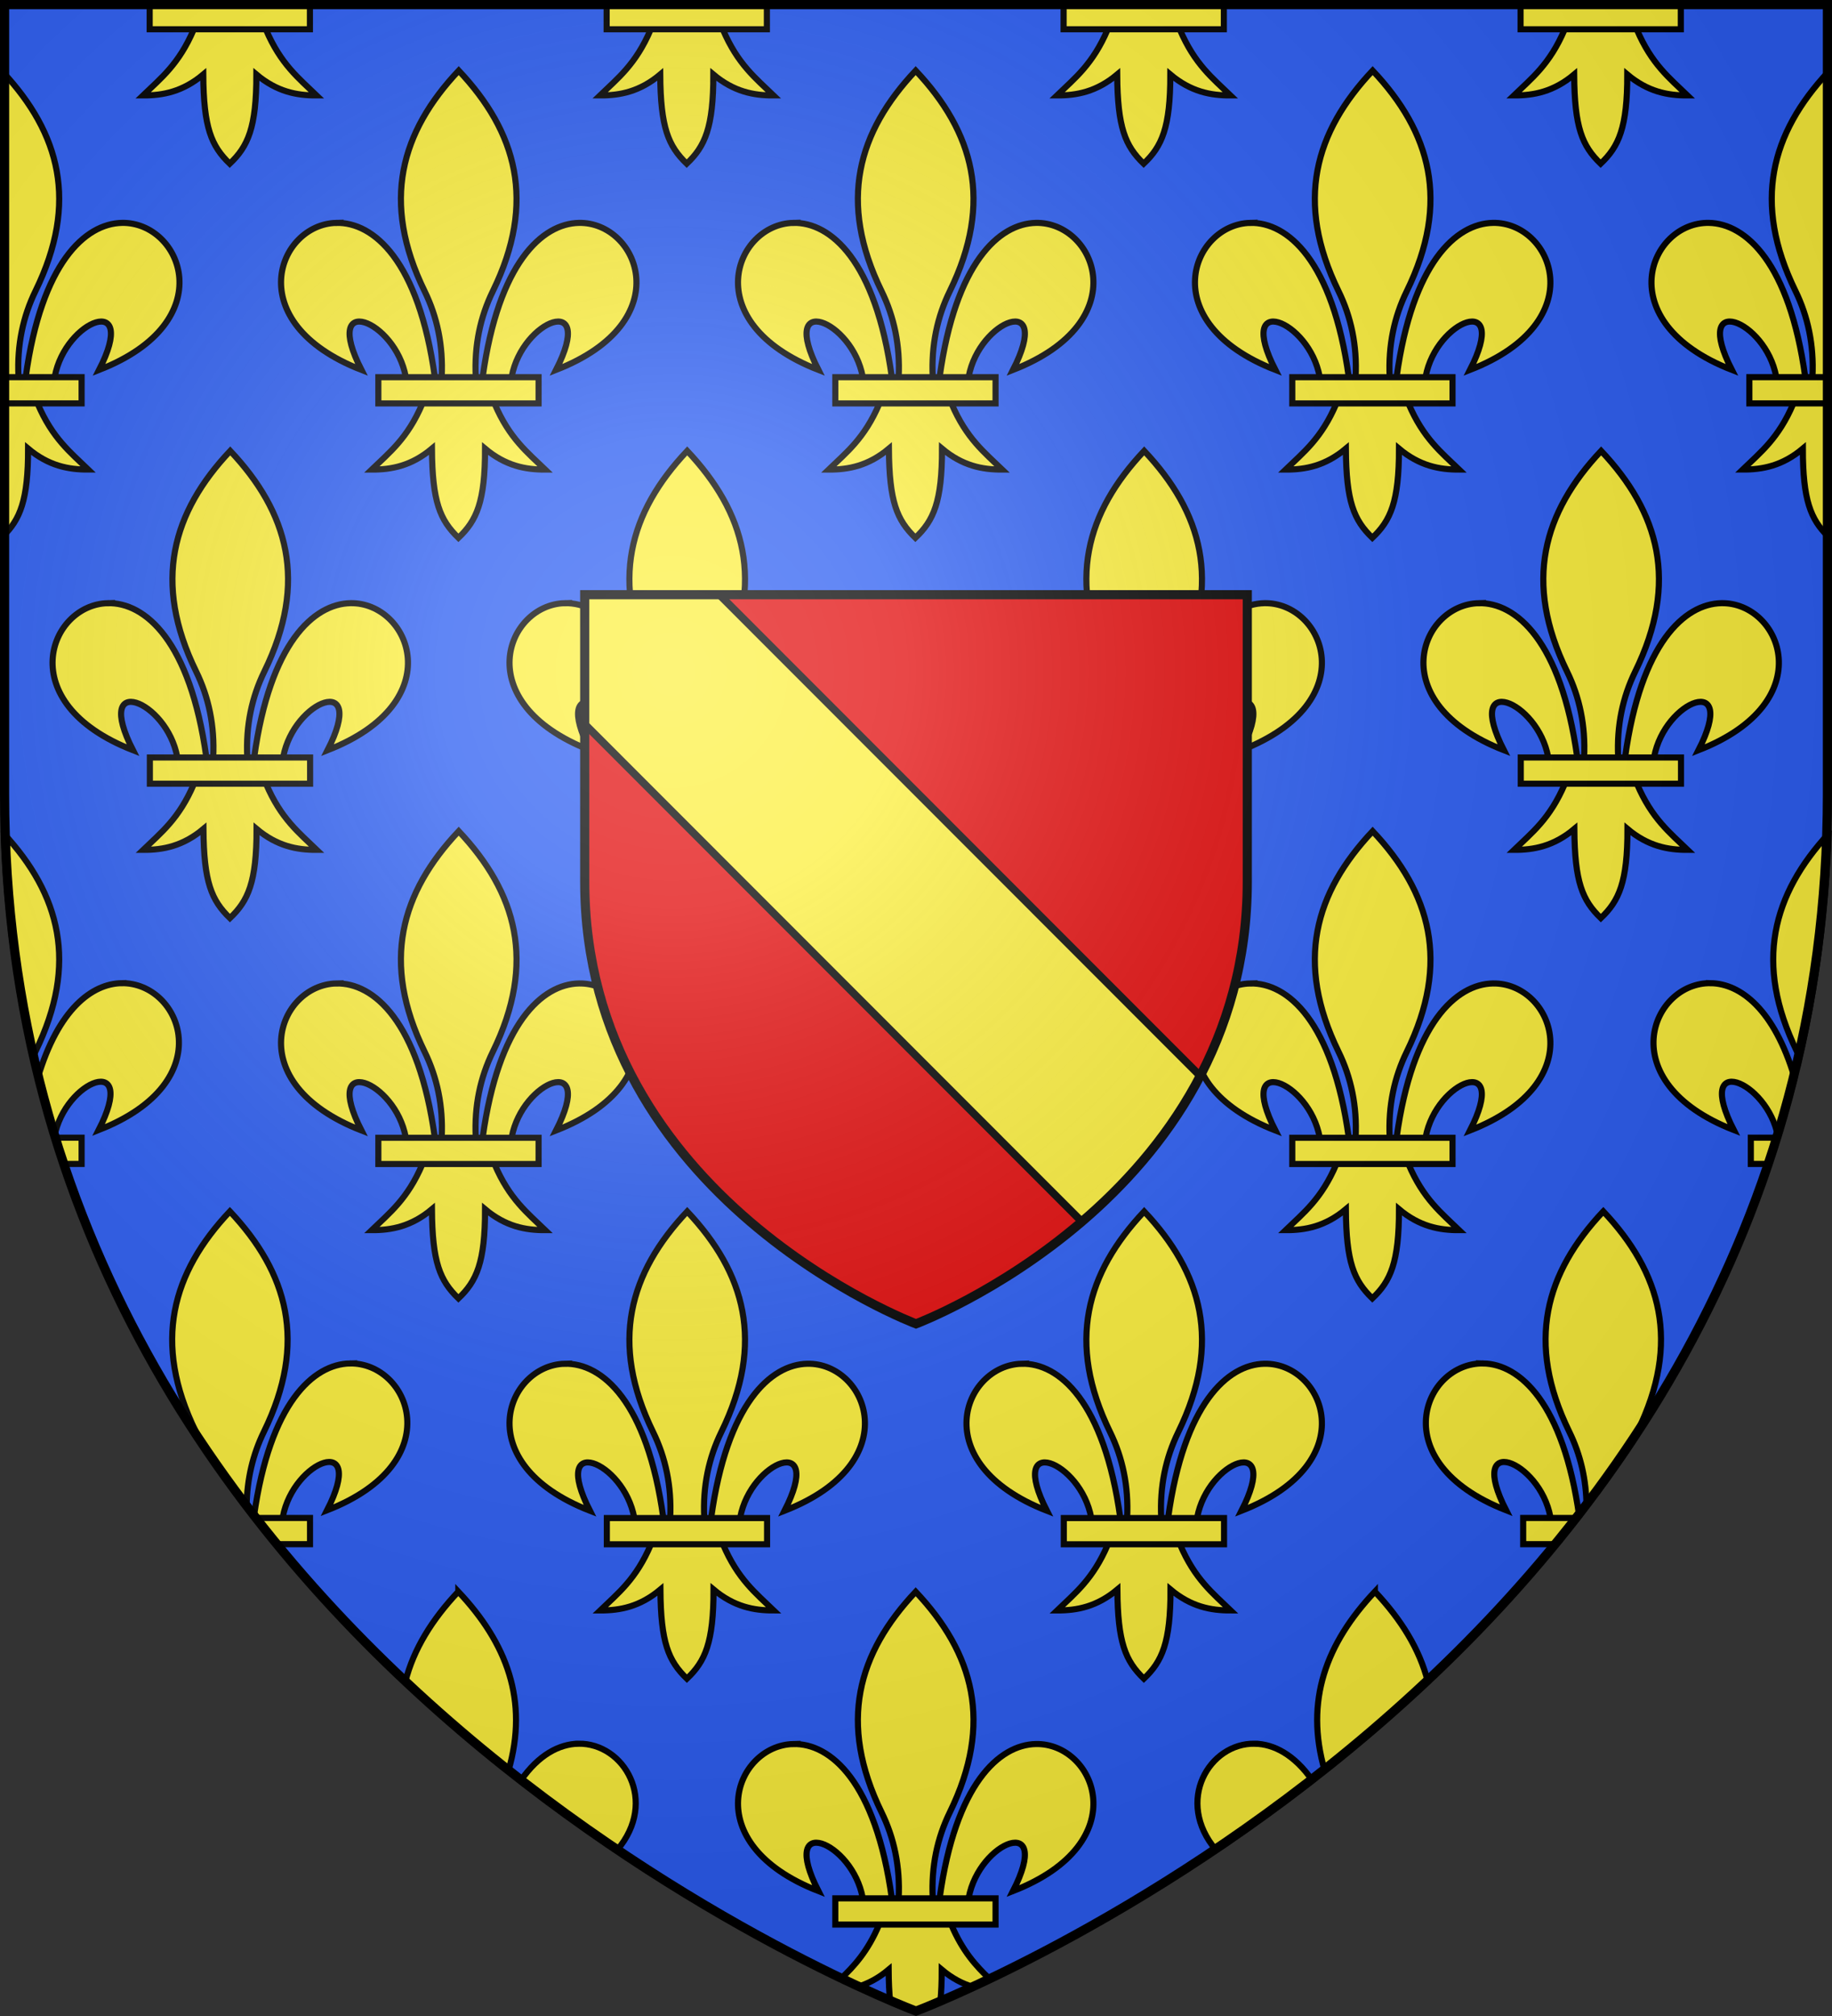 <svg height="660" viewBox="-300 -300 600 660" width="600" xmlns="http://www.w3.org/2000/svg" xmlns:xlink="http://www.w3.org/1999/xlink"><rect x="-300" y="-300" width="600" height="660" fill="#333333" stroke="none"/><radialGradient id="a" cx="-80" cy="-80" gradientTransform="matrix(1 0 0 1 0 -.05)" gradientUnits="userSpaceOnUse" r="405"><stop offset="0" stop-color="#fff" stop-opacity=".31"/><stop offset=".19" stop-color="#fff" stop-opacity=".25"/><stop offset=".6" stop-color="#6b6b6b" stop-opacity=".125"/><stop offset="1" stop-opacity=".125"/></radialGradient><path d="m-298.5-298.5h597v258.543c0 286.248-298.5 398.457-298.5 398.457s-298.5-112.209-298.5-398.457z" fill="#2b5df2"/><g enable-background="new" stroke-width=".997" transform="matrix(1.001 0 0 1.004 -300.434 -302.193)"><g fill="#fcef3c" stroke="#000" stroke-width="1.111" transform="matrix(1.798 0 0 1.792 234.706 516.934)"><g fill-rule="evenodd"><path d="m288.227 628.453c-.017.041-.034 1.506-.051 1.547-3.711 8.681-8.091 13.401-12.545 17.652 1.89.904 3.766 1.804 5.463 2.59 3.369-.997 6.765-2.725 10.225-5.617.027 4.05.19 7.456.492 10.404 5.212 2.235 8.189 3.367 8.189 3.367s3.004-1.143 8.252-3.395c.3-2.949.452-6.349.447-10.377 3.457 2.89 6.846 4.618 10.209 5.615 1.697-.786 3.574-1.685 5.463-2.588-4.451-4.254-8.822-8.978-12.533-17.664-.016-.037-.033-1.498-.049-1.535z" stroke-width="1.995" transform="matrix(.556 0 0 .558 -130.565 -288.549)"/><path d="m126.281 7.938c-34.942 37.095-47.111 79.178-20.625 133.344 7.612 15.568 11.269 32.813 10.333 51.852-.007.132-.013 2.153-.02 2.286h20.625c-.009-.168-.018-2.225-.026-2.392-.913-18.995 2.739-36.207 10.338-51.746 26.488-54.165 14.317-96.249-20.625-133.344z" stroke-width="3.696" transform="matrix(.301 0 0 .301 -1.678 0)"/><path d="m52.25 100c-35.235.845-58.727 60.018 15.219 88.875-24.345-47.688 20.544-30.269 26.803 4.251.024.135.048 2.158.072 2.294h17.531c-.021-.156-.043-2.2-.064-2.356-9.736-70.296-37.038-93.604-59.561-93.063z" stroke-width="3.696" transform="matrix(.301 0 0 .301 -1.678 0)"/><path d="m198.969 100c-22.248.417-48.638 24.17-58.181 93.034-.023.166-.046 2.22-.069 2.386h17.5c.036-.212.074-2.312.114-2.523 6.416-34.368 51.083-51.605 26.793-4.022 74.894-29.227 49.821-89.549 13.844-88.875z" stroke-width="3.696" transform="matrix(.301 0 0 .301 -1.678 0)"/></g><path d="m21.707 58.178h29.159v4.772h-29.159z" stroke-width="1.111"/></g><g id="b" stroke="#000" stroke-width="1.111" transform="matrix(1.798 0 0 1.792 85.194 516.934)"><path d="m150.494 521.355c-8.606 9.105-14.644 18.772-17.326 29.355 11.203 10.497 22.534 20.168 33.748 29.033 6.633-22.878-.54-41.584-16.422-58.389z" fill="#fcef3c" fill-rule="evenodd" stroke="#000" stroke-width="1.995" transform="matrix(.556 0 0 .558 -47.418 -288.549)"/><path d="m189.781 570.947c-6.196.116-12.984 3.585-18.816 11.98 10.715 8.311 21.276 15.874 31.48 22.74 13.673-15.987 2.235-34.999-12.664-34.721z" fill="#fcef3c" fill-rule="evenodd" stroke="#000" stroke-width="1.995" transform="matrix(.556 0 0 .558 -47.418 -288.549)"/></g><g id="c" stroke="#000" stroke-width="1.111" transform="matrix(1.798 0 0 1.792 -64.317 268.929)"><path d="m1.742 274.166c.884 25.751 4.209 50.045 9.512 72.93.285-.641.577-1.279.887-1.91 14.124-28.785 7.904-51.234-10.398-71.02z" fill="#fcef3c" fill-rule="evenodd" stroke="#000" stroke-width="1.995" transform="matrix(.556 0 0 .558 35.73 -150.156)"/><path d="m40.281 322.947c-9.647.18-20.731 8.467-27.402 30.887 1.649 6.555 3.469 12.985 5.432 19.305.002-.034.004-.136.006-.148 3.468-18.514 27.611-27.798 14.482-2.166 40.48-15.744 26.928-48.24 7.482-47.877z" fill="#fcef3c" fill-rule="evenodd" stroke="#000" stroke-width="1.995" transform="matrix(.556 0 0 .558 35.73 -150.156)"/><path d="m18.371 373.334c.894 2.872 1.811 5.727 2.766 8.551h6.078v-8.551z" fill="#fcef3c" stroke="#000" stroke-width="1.995" transform="matrix(.556 0 0 .558 35.73 -150.156)"/></g><use height="100%" stroke-width="1.995" transform="matrix(-1 0 0 1 600.407 0)" width="100%" xlink:href="#c"/><g id="d" stroke="#000" stroke-width="1.111" transform="matrix(1.798 0 0 1.792 -64.317 20.924)"><path d="m1.5 132.453v44.752c5.611-5.51 8.219-11.741 8.199-28.58 6.72 5.619 13.187 6.864 19.693 6.834-5.785-5.574-11.727-10.172-16.555-21.471-.016-.037-.033-1.498-.049-1.535z" fill="#fcef3c" fill-rule="evenodd" stroke="#000" stroke-width="1.995" transform="matrix(.556 0 0 .558 35.73 -11.763)"/><path d="m1.5 25.904v100.445h5.066c-.005-.091-.009-1.199-.014-1.289-.493-10.233 1.483-19.505 5.588-27.875 14.182-28.915 7.863-51.426-10.641-71.281z" fill="#fcef3c" fill-rule="evenodd" stroke="#000" stroke-width="1.995" transform="matrix(.556 0 0 .558 35.73 -11.763)"/><path d="m198.969 100c-22.248.417-48.638 24.17-58.181 93.034-.023.166-.046 2.22-.069 2.386h17.5c.036-.212.074-2.312.114-2.523 6.416-34.368 51.083-51.605 26.793-4.022 74.894-29.227 49.821-89.549 13.844-88.875z" fill="#fcef3c" fill-rule="evenodd" stroke="#000" stroke-width="3.696" transform="matrix(.301 0 0 .301 -1.678 0)"/><path d="m1.5 125.334v8.551h25.715v-8.551z" fill="#fcef3c" stroke="#000" stroke-width="1.995" transform="matrix(.556 0 0 .558 35.73 -11.763)"/></g><g id="e" stroke="#000" stroke-width="1.111" transform="matrix(1.798 0 0 1.792 159.95 392.932)"><path d="m29.739 62.151c-.01.023-.019.84-.029.863-2.685 6.302-5.998 8.866-9.215 11.975 3.618.017 7.225-.678 10.963-3.814.064 9.675 1.458 12.982 4.819 16.233 3.323-3.149 4.858-6.547 4.847-16.233 3.738 3.136 7.335 3.83 10.953 3.814-3.217-3.11-6.523-5.676-9.208-11.981-.009-.021-.018-.836-.026-.857z" fill="#fcef3c" fill-rule="evenodd" stroke="#000" stroke-width="1.111"/><path d="m126.281 7.938c-34.942 37.095-47.111 79.178-20.625 133.344 7.612 15.568 11.269 32.813 10.333 51.852-.007.132-.013 2.153-.02 2.286h20.625c-.009-.168-.018-2.225-.026-2.392-.913-18.995 2.739-36.207 10.338-51.746 26.488-54.165 14.317-96.249-20.625-133.344z" fill="#fcef3c" fill-rule="evenodd" stroke="#000" stroke-width="3.696" transform="matrix(.301 0 0 .301 -1.678 0)"/><path d="m52.25 100c-35.235.845-58.727 60.018 15.219 88.875-24.345-47.688 20.544-30.269 26.803 4.251.024.135.048 2.158.072 2.294h17.531c-.021-.156-.043-2.2-.064-2.356-9.736-70.296-37.038-93.604-59.561-93.063z" fill="#fcef3c" fill-rule="evenodd" stroke="#000" stroke-width="3.696" transform="matrix(.301 0 0 .301 -1.678 0)"/><path d="m198.969 100c-22.248.417-48.638 24.17-58.181 93.034-.023.166-.046 2.22-.069 2.386h17.5c.036-.212.074-2.312.114-2.523 6.416-34.368 51.083-51.605 26.793-4.022 74.894-29.227 49.821-89.549 13.844-88.875z" fill="#fcef3c" fill-rule="evenodd" stroke="#000" stroke-width="3.696" transform="matrix(.301 0 0 .301 -1.678 0)"/><path d="m21.707 58.178h29.159v4.772h-29.159z" fill="#fcef3c" stroke="#000" stroke-width="1.111"/></g><g id="f" stroke="#000" stroke-width="1.111" transform="matrix(1.798 0 0 1.792 10.376 -101.078)"><path d="m29.739 62.151c-.01.023-.019.84-.029.863-2.685 6.302-5.998 8.866-9.215 11.975 3.618.017 7.225-.678 10.963-3.814.064 9.675 1.458 12.982 4.819 16.233 3.323-3.149 4.858-6.547 4.847-16.233 3.738 3.136 7.335 3.83 10.953 3.814-3.217-3.11-6.523-5.676-9.208-11.981-.009-.021-.018-.836-.026-.857z" fill="#fcef3c" fill-rule="evenodd" stroke="#000" stroke-width="1.111"/><path d="m21.707 58.178h29.159v4.772h-29.159z" fill="#fcef3c" stroke="#000" stroke-width="1.111"/></g><use height="100%" stroke-width="1.995" transform="matrix(-1 0 0 1 599.925 -.001)" width="100%" xlink:href="#d"/><g id="g" stroke="#000" stroke-width="1.111" transform="matrix(1.798 0 0 1.792 10.439 392.932)"><path d="m75.744 397.355c-18.886 19.982-25.464 42.652-11.148 71.83.5 1.02.968 2.053 1.404 3.1 4.908 7.327 9.997 14.418 15.234 21.273.063-8.857 2.023-16.968 5.656-24.373 14.316-29.178 7.739-51.848-11.146-71.83z" fill="#fcef3c" fill-rule="evenodd" stroke="#000" stroke-width="1.995" transform="matrix(.556 0 0 .558 -5.844 -219.352)"/><path d="m115.031 446.947c-11.983.224-26.187 12.939-31.391 49.736.434.558.872 1.111 1.309 1.666h8.057c.02-.114.039-1.246.061-1.359 3.468-18.514 27.611-27.798 14.482-2.166 40.48-15.744 26.928-48.24 7.482-47.877z" fill="#fcef3c" fill-rule="evenodd" stroke="#000" stroke-width="1.995" transform="matrix(.556 0 0 .558 -5.844 -219.352)"/><path d="m84.152 497.334c2.261 2.892 4.546 5.743 6.855 8.551h10.957v-8.551z" fill="#fcef3c" stroke="#000" stroke-width="1.995" transform="matrix(.556 0 0 .558 -5.844 -219.352)"/></g><use height="100%" stroke-width="1.995" transform="matrix(-1 0 0 1 600.657 0)" width="100%" xlink:href="#g"/><use height="100%" stroke-width="1.995" transform="matrix(-1 0 0 1 600.653 -0)" width="100%" xlink:href="#b"/><use height="100%" transform="translate(-74.756 -124.003)" width="100%" xlink:href="#e"/><use height="100%" transform="translate(149.512 0)" width="100%" xlink:href="#e"/><use height="100%" transform="translate(74.756 -124.003)" width="100%" xlink:href="#e"/><use height="100%" transform="translate(224.267 -124.003)" width="100%" xlink:href="#e"/><use height="100%" transform="translate(-149.512 -248.005)" width="100%" xlink:href="#e"/><use height="100%" transform="translate(0 -248.005)" width="100%" xlink:href="#e"/><use height="100%" transform="translate(149.512 -248.005)" width="100%" xlink:href="#e"/><use height="100%" transform="translate(299.023 -248.005)" width="100%" xlink:href="#e"/><use height="100%" transform="translate(-74.756 -372.008)" width="100%" xlink:href="#e"/><use height="100%" transform="translate(74.756 -372.008)" width="100%" xlink:href="#e"/><use height="100%" transform="translate(224.267 -372.008)" width="100%" xlink:href="#e"/><use height="100%" transform="translate(149.512 -0)" width="100%" xlink:href="#f"/><use height="100%" transform="translate(299.023 -0)" width="100%" xlink:href="#f"/><use height="100%" transform="translate(448.535 -0)" width="100%" xlink:href="#f"/></g><g transform="translate(0 5)"><path d="m-108.5-110.302h217v93.933c0 103.999-108.5 144.766-108.5 144.766s-108.5-40.767-108.5-144.766z" fill="#e20909"/><g stroke="#000"><path d="m-108.5-110.302 0 42.357 162.908 162.992c14.225-12.2 28.434-27.981 38.718-47.748l-157.519-157.601z" fill="#fcef3c" stroke-width="2.5"/><path d="m-108.5-110.302h217v93.933c0 103.999-108.5 144.766-108.5 144.766s-108.5-40.767-108.5-144.766z" fill="none" stroke-width="3"/></g></g><path d="m-298.5-298.5h597v258.5c0 286.2-298.5 398.39-298.5 398.39s-298.5-112.19-298.5-398.39z" fill="url(#a)" height="100%" stroke-width="1" transform="matrix(1 0 0 1 0 .05)" width="100%"/><path d="m-298.5-298.5h597v258.503c0 286.203-298.5 398.395-298.5 398.395s-298.5-112.191-298.5-398.395z" fill="none" stroke="#000" stroke-width="3"/></svg>